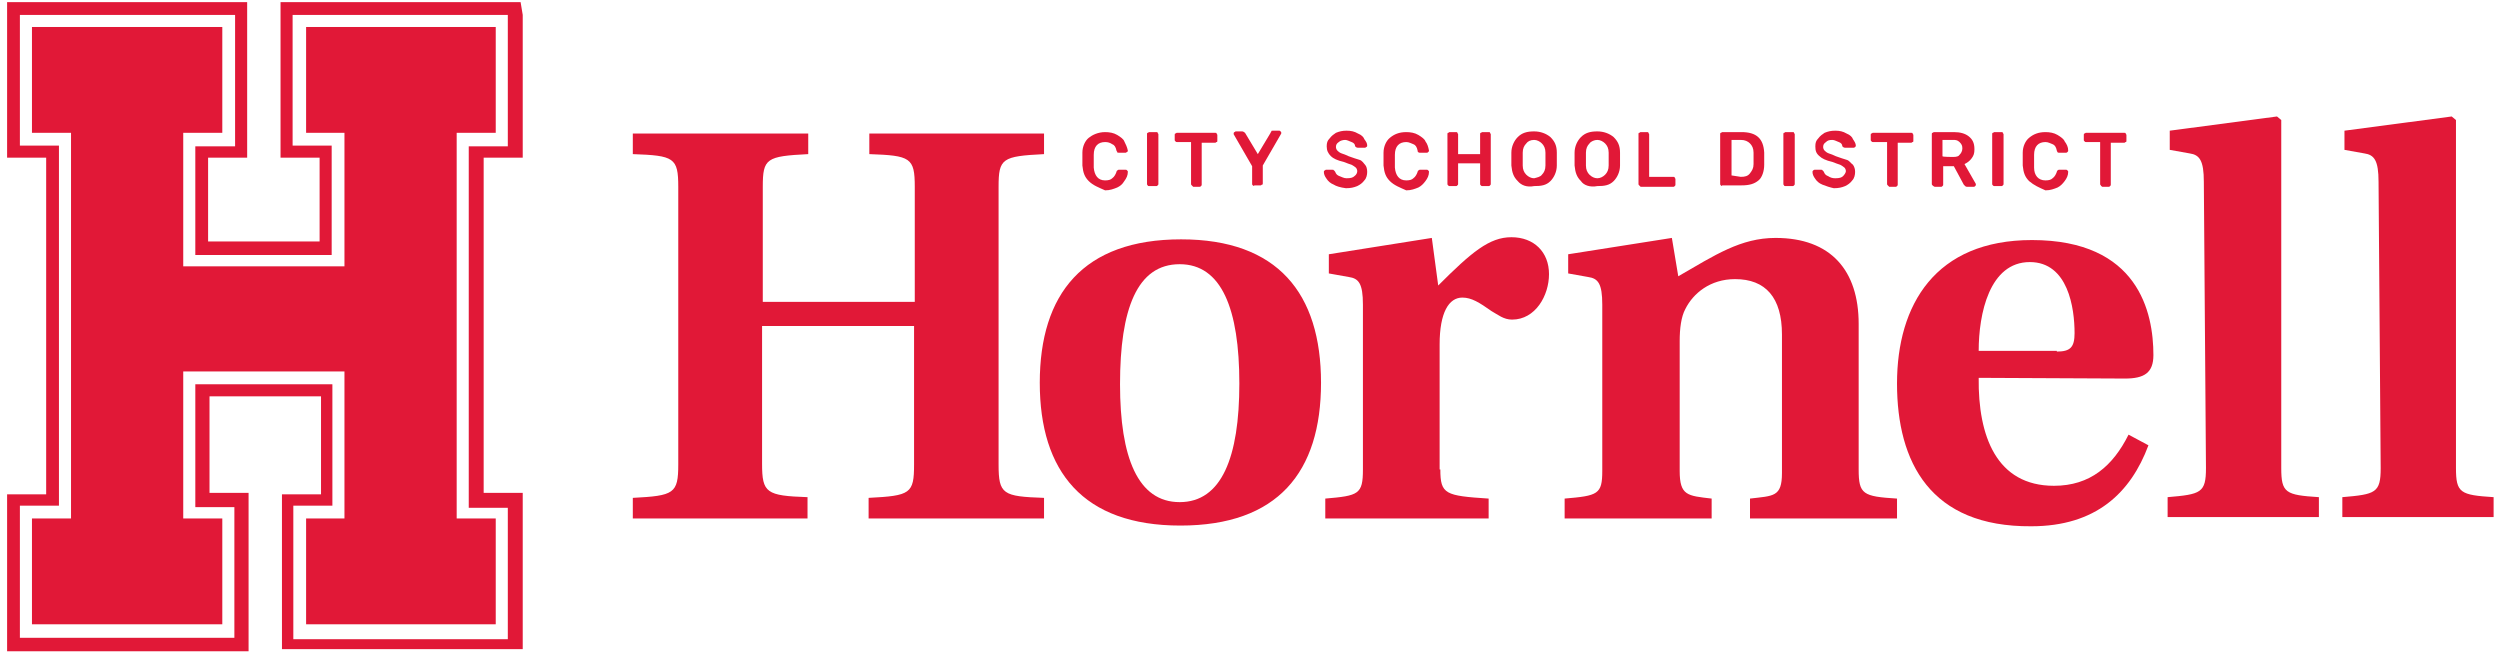 <?xml version="1.0" encoding="utf-8"?>
<!-- Generator: Adobe Illustrator 26.0.3, SVG Export Plug-In . SVG Version: 6.00 Build 0)  -->
<svg version="1.1" id="Layer_3" xmlns="http://www.w3.org/2000/svg" xmlns:xlink="http://www.w3.org/1999/xlink" x="0px" y="0px"
	 viewBox="0 0 352 92" style="enable-background:new 0 0 352 92;" xml:space="preserve">
<style type="text/css">
	.st0{fill:#E11837;}
</style>
<g>
	<g>
		<g>
			<path class="st0" d="M107.3,45.9v19.4c0,4.1,0.6,4.5,6.4,4.7V73H89.1v-2.9c5.8-0.3,6.4-0.6,6.4-4.7V26.3c0-4.1-0.6-4.4-6.4-4.6
				v-2.9h24.7v2.9c-5.9,0.3-6.4,0.6-6.4,4.6v16.2h21.4V26.3c0-4.1-0.6-4.4-6.4-4.6v-2.9H147v2.9c-5.9,0.3-6.4,0.6-6.4,4.6v39.1
				c0,4.2,0.6,4.5,6.4,4.7V73h-24.7v-2.9c5.9-0.3,6.4-0.6,6.4-4.7V45.9H107.3z"/>
			<path class="st0" d="M186,53.9c0,12.6-6.1,20.1-19.8,20.1s-19.8-7.6-19.8-20.1s6.1-20.2,19.9-20.2C179.9,33.7,186,41.3,186,53.9z
				 M166.1,70.7c5.9,0,8.4-6.3,8.4-16.7c0-10.5-2.5-16.8-8.4-16.8c-6,0-8.4,6.3-8.4,16.9C157.7,64.4,160.2,70.7,166.1,70.7z"/>
			<path class="st0" d="M202.8,66.1c0,3.5,0.7,3.7,6.8,4.1V73h-23v-2.8c4.7-0.4,5.3-0.6,5.3-4.1V42.9c0-3-0.6-3.7-2-3.9l-2.8-0.5
				v-2.7l14.5-2.3l0.9,6.7c4.7-4.7,7.2-6.8,10.3-6.8c3.2,0,5.3,2.1,5.3,5.2c0,3-1.9,6.4-5.2,6.4c-1.2,0-2-0.7-2.9-1.2
				c-1.7-1.2-2.8-1.9-4.1-1.9c-1.9,0-3.2,2.1-3.2,6.6V66.1L202.8,66.1z"/>
			<path class="st0" d="M261.7,66.1c0,3.5,0.6,3.8,5.4,4.1V73h-20.7v-2.8c3.3-0.4,4.5-0.2,4.5-3.6V47.1c0-5.2-2.3-7.8-6.6-7.8
				c-3.5,0-5.9,2-7,4.2c-0.6,1.1-0.8,2.8-0.8,4.5v18.3c0,3.5,1.1,3.5,4.5,3.9V73h-20.7v-2.8c4.7-0.4,5.3-0.6,5.3-3.9V42.9
				c0-3-0.6-3.7-2-3.9l-2.8-0.5v-2.7l14.6-2.3l0.9,5.4c5.2-3,8.8-5.4,13.7-5.4c7.8,0,11.7,4.6,11.7,12.1L261.7,66.1L261.7,66.1z"/>
			<path class="st0" d="M278.6,53.2c-0.1,8.2,2.5,15.2,10.6,15.2c5.1,0,8.3-2.8,10.5-7.2l2.8,1.5c-2.5,6.7-7.4,11.4-16.5,11.4
				c-14.2,0.1-18.9-9-18.9-20.1s5.4-20.2,19-20.2c15,0,17.1,10.2,17.1,16.2c0,2.5-1.3,3.3-4,3.3L278.6,53.2L278.6,53.2z M289.6,49.5
				c1.9,0,2.5-0.6,2.5-2.6c0-3.5-0.9-10-6.3-10c-5.7,0-7.2,7.3-7.2,12.5H289.6L289.6,49.5z"/>
			<path class="st0" d="M310.3,25.6c0-3-0.6-3.8-2-4l-2.8-0.5v-2.7l15.1-2l0.6,0.5v49c0,3.5,0.6,3.8,5.3,4.1v2.8h-21.3v-2.8
				c4.7-0.4,5.4-0.6,5.4-4.1L310.3,25.6L310.3,25.6z"/>
			<path class="st0" d="M334.9,25.6c0-3-0.6-3.8-2-4l-2.8-0.5v-2.7l15.1-2l0.6,0.5v49c0,3.5,0.6,3.8,5.3,4.1v2.8h-21.3v-2.8
				c4.7-0.4,5.4-0.6,5.4-4.1L334.9,25.6L334.9,25.6z"/>
		</g>
		<g>
			<path class="st0" d="M153.3,25.5c-0.6-0.6-0.8-1.2-0.9-2.2c0-0.2,0-0.6,0-0.9c0-0.4,0-0.8,0-0.9c0-0.9,0.4-1.7,0.9-2.1
				s1.3-0.8,2.3-0.8c0.6,0,1.2,0.1,1.7,0.4c0.5,0.3,0.9,0.6,1,0.9c0.2,0.4,0.4,0.8,0.5,1.3l0,0c0,0.1,0,0.1-0.1,0.2
				c-0.1,0-0.1,0.1-0.2,0.1h-1c-0.1,0-0.2,0-0.2-0.1c0-0.1-0.1-0.1-0.1-0.2c-0.1-0.5-0.3-0.8-0.6-0.9c-0.3-0.2-0.6-0.3-1-0.3
				c-1,0-1.6,0.6-1.6,1.8c0,0.2,0,0.6,0,0.9c0,0.5,0,0.7,0,0.9c0.1,1.1,0.6,1.8,1.6,1.8c0.5,0,0.8-0.1,1-0.3
				c0.3-0.2,0.5-0.6,0.6-0.9c0-0.1,0.1-0.2,0.1-0.2c0.1,0,0.1-0.1,0.2-0.1h1c0.1,0,0.1,0,0.2,0.1c0.1,0.1,0.1,0.1,0.1,0.2
				c0,0.5-0.2,0.9-0.5,1.3c-0.3,0.5-0.6,0.7-1,0.9c-0.5,0.2-1,0.4-1.7,0.4C154.7,26.4,153.9,26.1,153.3,25.5z"/>
			<path class="st0" d="M161.6,26.1c-0.1-0.1-0.1-0.1-0.1-0.2v-7c0-0.1,0-0.2,0.1-0.2c0.1,0,0.1-0.1,0.2-0.1h1c0.1,0,0.2,0,0.2,0.1
				c0,0.1,0.1,0.1,0.1,0.2v7c0,0.1,0,0.1-0.1,0.2c-0.1,0.1-0.1,0.1-0.2,0.1h-1C161.7,26.2,161.6,26.2,161.6,26.1z"/>
			<path class="st0" d="M167.8,26.1c-0.1-0.1-0.1-0.1-0.1-0.2V20h-2c-0.1,0-0.1,0-0.2-0.1c-0.1-0.1-0.1-0.1-0.1-0.2V19
				c0-0.1,0-0.2,0.1-0.2c0.1,0,0.1-0.1,0.2-0.1h5.4c0.1,0,0.2,0,0.2,0.1c0,0.1,0.1,0.1,0.1,0.2v0.8c0,0.1,0,0.2-0.1,0.2
				c-0.1,0-0.1,0.1-0.2,0.1h-1.9v5.9c0,0.1,0,0.1-0.1,0.2c-0.1,0.1-0.1,0.1-0.2,0.1H168C167.9,26.2,167.9,26.2,167.8,26.1z"/>
			<path class="st0" d="M176.4,26.1c-0.1-0.1-0.1-0.1-0.1-0.2v-2.5l-2.6-4.5c0-0.1,0-0.1,0-0.1c0-0.1,0-0.1,0.1-0.2
				c0.1,0,0.1-0.1,0.2-0.1h0.9c0.1,0,0.3,0.1,0.4,0.2l1.8,3l1.8-3c0-0.1,0.1-0.1,0.1-0.2c0-0.1,0.1-0.1,0.2-0.1h0.9
				c0.1,0,0.1,0,0.2,0.1c0.1,0.1,0.1,0.1,0.1,0.2v0.1l-2.6,4.5v2.5c0,0.1,0,0.2-0.1,0.2c-0.1,0-0.1,0.1-0.2,0.1h-0.9
				C176.6,26.2,176.5,26.2,176.4,26.1z"/>
			<path class="st0" d="M187.8,26c-0.5-0.2-0.8-0.5-1-0.8c-0.3-0.4-0.4-0.7-0.4-1c0-0.1,0-0.1,0.1-0.2c0.1,0,0.1-0.1,0.2-0.1h0.9
				c0.1,0,0.2,0,0.2,0.1c0.1,0,0.1,0.1,0.2,0.2c0.1,0.3,0.3,0.5,0.6,0.6c0.3,0.1,0.6,0.3,1,0.3c0.6,0,0.9-0.1,1.1-0.3
				c0.3-0.2,0.4-0.5,0.4-0.7s-0.1-0.4-0.2-0.5c-0.1-0.1-0.4-0.3-0.6-0.4c-0.3-0.1-0.6-0.2-1.1-0.4c-0.9-0.2-1.5-0.5-1.8-0.8
				c-0.4-0.4-0.6-0.8-0.6-1.4c0-0.5,0.1-0.8,0.4-1.1c0.3-0.4,0.6-0.6,0.9-0.8c0.5-0.2,0.9-0.3,1.5-0.3c0.6,0,1.1,0.1,1.6,0.4
				c0.5,0.2,0.8,0.5,0.9,0.8c0.3,0.4,0.4,0.6,0.4,0.9c0,0.1,0,0.1-0.1,0.2c-0.1,0-0.1,0.1-0.2,0.1h-1c-0.2,0-0.3-0.1-0.4-0.2
				c0-0.3-0.2-0.5-0.5-0.6c-0.3-0.1-0.6-0.3-0.9-0.3s-0.7,0.1-0.9,0.3c-0.3,0.2-0.4,0.4-0.4,0.7c0,0.2,0.1,0.4,0.2,0.5
				c0.1,0.1,0.3,0.3,0.6,0.4c0.3,0.1,0.6,0.2,1,0.4c0.6,0.2,1.1,0.4,1.5,0.5c0.4,0.1,0.6,0.5,0.8,0.7c0.2,0.2,0.3,0.6,0.3,1
				s-0.1,0.9-0.4,1.2c-0.3,0.4-0.6,0.6-1,0.8c-0.5,0.2-0.9,0.3-1.6,0.3C188.7,26.4,188.1,26.2,187.8,26z"/>
			<path class="st0" d="M195.7,25.5c-0.6-0.6-0.8-1.2-0.9-2.2c0-0.2,0-0.6,0-0.9c0-0.4,0-0.8,0-0.9c0-0.9,0.4-1.7,0.9-2.1
				c0.6-0.5,1.3-0.8,2.3-0.8c0.6,0,1.2,0.1,1.7,0.4c0.5,0.3,0.9,0.6,1,0.9c0.3,0.4,0.4,0.8,0.5,1.3l0,0c0,0.1,0,0.1-0.1,0.2
				c-0.1,0.1-0.1,0.1-0.2,0.1h-1c-0.1,0-0.2,0-0.2-0.1c-0.1,0-0.1-0.1-0.1-0.2c-0.1-0.5-0.3-0.8-0.6-0.9s-0.6-0.3-1-0.3
				c-1,0-1.6,0.6-1.6,1.8c0,0.2,0,0.6,0,0.9c0,0.5,0,0.7,0,0.9c0.1,1.1,0.6,1.8,1.6,1.8c0.5,0,0.8-0.1,1-0.3
				c0.3-0.2,0.5-0.6,0.6-0.9c0-0.1,0.1-0.2,0.1-0.2c0.1,0,0.1-0.1,0.2-0.1h1c0.1,0,0.1,0,0.2,0.1c0.1,0.1,0.1,0.1,0.1,0.2
				c0,0.5-0.2,0.9-0.5,1.3s-0.6,0.7-1,0.9c-0.5,0.2-1,0.4-1.7,0.4C197.1,26.4,196.3,26.1,195.7,25.5z"/>
			<path class="st0" d="M203.9,26.1c-0.1-0.1-0.1-0.1-0.1-0.2v-7c0-0.1,0-0.2,0.1-0.2c0.1,0,0.1-0.1,0.2-0.1h0.9
				c0.1,0,0.2,0,0.2,0.1c0,0.1,0.1,0.1,0.1,0.2v2.8h3.1v-2.8c0-0.1,0-0.2,0.1-0.2c0.1,0,0.1-0.1,0.2-0.1h0.9c0.1,0,0.2,0,0.2,0.1
				c0,0.1,0.1,0.1,0.1,0.2v7c0,0.1,0,0.1-0.1,0.2c-0.1,0.1-0.1,0.1-0.2,0.1h-0.9c-0.1,0-0.1,0-0.2-0.1c-0.1-0.1-0.1-0.1-0.1-0.2V23
				h-3.1v2.9c0,0.1,0,0.1-0.1,0.2c-0.1,0.1-0.1,0.1-0.2,0.1h-0.9C204,26.2,204,26.2,203.9,26.1z"/>
			<path class="st0" d="M213.7,25.5c-0.6-0.6-0.8-1.2-0.9-2.2c0-0.2,0-0.6,0-0.9c0-0.5,0-0.7,0-0.9c0-0.9,0.4-1.7,0.9-2.2
				c0.6-0.6,1.3-0.8,2.3-0.8c0.9,0,1.7,0.3,2.3,0.8c0.6,0.6,0.9,1.2,0.9,2.2c0,0.5,0,0.7,0,0.9s0,0.6,0,0.9c0,0.9-0.4,1.7-0.9,2.2
				c-0.6,0.6-1.3,0.7-2.3,0.7C215,26.4,214.2,26.1,213.7,25.5z M217.1,24.6c0.3-0.3,0.5-0.7,0.5-1.3c0-0.5,0-0.7,0-0.9s0-0.5,0-0.9
				c0-0.6-0.2-1-0.5-1.3s-0.7-0.5-1.1-0.5c-0.5,0-0.9,0.2-1.1,0.5c-0.3,0.3-0.5,0.7-0.5,1.3c0,0.2,0,0.6,0,0.9c0,0.4,0,0.7,0,0.9
				c0,0.6,0.2,1,0.5,1.3c0.3,0.3,0.7,0.5,1.1,0.5C216.4,25,216.9,24.9,217.1,24.6z"/>
			<path class="st0" d="M222.6,25.5c-0.6-0.6-0.8-1.2-0.9-2.2c0-0.2,0-0.6,0-0.9c0-0.5,0-0.7,0-0.9c0-0.9,0.4-1.7,0.9-2.2
				c0.6-0.6,1.3-0.8,2.3-0.8c0.9,0,1.7,0.3,2.3,0.8c0.6,0.6,0.9,1.2,0.9,2.2c0,0.5,0,0.7,0,0.9s0,0.6,0,0.9c0,0.9-0.4,1.7-0.9,2.2
				c-0.6,0.6-1.3,0.7-2.3,0.7C223.9,26.4,223,26.1,222.6,25.5z M226,24.6c0.3-0.3,0.5-0.7,0.5-1.3c0-0.5,0-0.7,0-0.9s0-0.5,0-0.9
				c0-0.6-0.2-1-0.5-1.3c-0.3-0.3-0.7-0.5-1.1-0.5s-0.9,0.2-1.1,0.5c-0.3,0.3-0.5,0.7-0.5,1.3c0,0.2,0,0.6,0,0.9c0,0.4,0,0.7,0,0.9
				c0,0.6,0.2,1,0.5,1.3c0.3,0.3,0.7,0.5,1.1,0.5S225.7,24.9,226,24.6z"/>
			<path class="st0" d="M230.8,26.1c-0.1-0.1-0.1-0.1-0.1-0.2v-7c0-0.1,0-0.2,0.1-0.2c0.1,0,0.1-0.1,0.2-0.1h0.9
				c0.1,0,0.2,0,0.2,0.1c0,0.1,0.1,0.1,0.1,0.2v6h3.4c0.1,0,0.2,0,0.2,0.1c0,0.1,0.1,0.1,0.1,0.2v0.8c0,0.1,0,0.1-0.1,0.2
				c-0.1,0.1-0.1,0.1-0.2,0.1H231C230.9,26.2,230.9,26.2,230.8,26.1z"/>
			<path class="st0" d="M242.3,26.1c-0.1-0.1-0.1-0.1-0.1-0.2v-7c0-0.1,0-0.2,0.1-0.2c0.1,0,0.1-0.1,0.2-0.1h2.7
				c2.1,0,3.1,0.9,3.2,2.9c0,0.5,0,0.7,0,0.9c0,0.1,0,0.5,0,0.8c0,0.9-0.3,1.8-0.8,2.2c-0.6,0.5-1.3,0.7-2.4,0.7h-2.7
				C242.4,26.2,242.3,26.2,242.3,26.1z M245.1,24.9c0.6,0,1-0.1,1.3-0.5c0.3-0.4,0.5-0.7,0.5-1.3c0-0.5,0-0.7,0-0.8s0-0.4,0-0.8
				c0-0.6-0.2-1-0.5-1.3s-0.7-0.5-1.3-0.5h-1.3v5L245.1,24.9L245.1,24.9z"/>
			<path class="st0" d="M251.2,26.1c-0.1-0.1-0.1-0.1-0.1-0.2v-7c0-0.1,0-0.2,0.1-0.2c0.1,0,0.1-0.1,0.2-0.1h1c0.1,0,0.2,0,0.2,0.1
				c0,0.1,0.1,0.1,0.1,0.2v7c0,0.1,0,0.1-0.1,0.2c-0.1,0.1-0.1,0.1-0.2,0.1h-1C251.3,26.2,251.2,26.2,251.2,26.1z"/>
			<path class="st0" d="M256.6,26c-0.5-0.2-0.8-0.5-1-0.8c-0.3-0.4-0.4-0.7-0.4-1c0-0.1,0-0.1,0.1-0.2c0,0,0.1-0.1,0.2-0.1h0.9
				c0.1,0,0.2,0,0.2,0.1c0.1,0,0.1,0.1,0.2,0.2c0.1,0.3,0.3,0.5,0.6,0.6c0.3,0.2,0.6,0.3,1,0.3c0.6,0,0.9-0.1,1.1-0.3
				s0.4-0.5,0.4-0.7s-0.1-0.4-0.2-0.5c-0.1-0.1-0.4-0.3-0.6-0.4c-0.3-0.1-0.6-0.2-1.1-0.4c-0.9-0.2-1.5-0.5-1.8-0.8
				c-0.5-0.4-0.6-0.8-0.6-1.4c0-0.5,0.1-0.8,0.4-1.1c0.3-0.4,0.6-0.6,0.9-0.8c0.5-0.2,0.9-0.3,1.5-0.3c0.6,0,1.1,0.1,1.6,0.4
				c0.5,0.2,0.8,0.5,0.9,0.8c0.2,0.3,0.4,0.6,0.4,0.9c0,0.1,0,0.1-0.1,0.2c0,0-0.1,0.1-0.2,0.1h-1.2c-0.2,0-0.3-0.1-0.4-0.2
				c0-0.3-0.2-0.5-0.5-0.6c-0.3-0.1-0.6-0.3-0.9-0.3c-0.5,0-0.7,0.1-0.9,0.3c-0.3,0.2-0.4,0.4-0.4,0.7c0,0.2,0.1,0.4,0.2,0.5
				c0.1,0.1,0.3,0.3,0.6,0.4s0.6,0.2,1,0.4c0.6,0.2,1.1,0.4,1.5,0.5c0.4,0.1,0.6,0.5,0.9,0.7c0.2,0.3,0.3,0.6,0.3,1
				s-0.1,0.9-0.4,1.2c-0.3,0.4-0.6,0.6-1,0.8c-0.5,0.2-0.9,0.3-1.6,0.3C257.7,26.4,257.1,26.2,256.6,26z"/>
			<path class="st0" d="M265.8,26.1c-0.1-0.1-0.1-0.1-0.1-0.2V20h-2c-0.1,0-0.1,0-0.2-0.1c-0.1-0.1-0.1-0.1-0.1-0.2V19
				c0-0.1,0-0.2,0.1-0.2c0.1,0,0.1-0.1,0.2-0.1h5.4c0.1,0,0.2,0,0.2,0.1c0,0.1,0.1,0.1,0.1,0.2v0.8c0,0.1,0,0.2-0.1,0.2
				c-0.1,0-0.1,0.1-0.2,0.1h-1.9v5.9c0,0.1,0,0.1-0.1,0.2c-0.1,0.1-0.1,0.1-0.2,0.1H266C265.9,26.2,265.9,26.2,265.8,26.1z"/>
			<path class="st0" d="M272.1,26.1C272,26,272,26,272,25.9v-7c0-0.1,0-0.2,0.1-0.2c0.1,0,0.1-0.1,0.2-0.1h2.8
				c0.9,0,1.6,0.2,2.1,0.6c0.5,0.4,0.8,0.9,0.8,1.8c0,0.6-0.1,0.9-0.4,1.3c-0.3,0.4-0.6,0.6-1,0.8l1.6,2.8v0.1c0,0.1,0,0.1-0.1,0.2
				c-0.1,0.1-0.1,0.1-0.2,0.1h-0.9c-0.1,0-0.2,0-0.3-0.1c-0.1-0.1-0.1-0.1-0.2-0.2l-1.4-2.6h-1.5v2.6c0,0.1,0,0.1-0.1,0.2
				c-0.1,0.1-0.1,0.1-0.2,0.1h-0.9C272.2,26.2,272.2,26.2,272.1,26.1z M275,22.1c0.5,0,0.8-0.1,0.9-0.3c0.2-0.2,0.4-0.5,0.4-0.9
				s-0.1-0.6-0.4-0.9c-0.3-0.3-0.6-0.3-0.9-0.3h-1.5v2.3C273.5,22.1,275,22.1,275,22.1z"/>
			<path class="st0" d="M280.6,26.1c-0.1-0.1-0.1-0.1-0.1-0.2v-7c0-0.1,0-0.2,0.1-0.2c0.1,0,0.1-0.1,0.2-0.1h1c0.1,0,0.2,0,0.2,0.1
				c0,0.1,0.1,0.1,0.1,0.2v7c0,0.1,0,0.1-0.1,0.2c-0.1,0.1-0.1,0.1-0.2,0.1h-1C280.7,26.2,280.7,26.2,280.6,26.1z"/>
			<path class="st0" d="M285.7,25.5c-0.6-0.6-0.8-1.2-0.9-2.2c0-0.2,0-0.6,0-0.9c0-0.4,0-0.8,0-0.9c0-0.9,0.4-1.7,0.9-2.1
				c0.6-0.5,1.3-0.8,2.3-0.8c0.6,0,1.2,0.1,1.7,0.4c0.5,0.3,0.9,0.6,1,0.9c0.3,0.4,0.5,0.8,0.5,1.3l0,0c0,0.1,0,0.1-0.1,0.2
				c-0.1,0.1-0.1,0.1-0.2,0.1h-1c-0.1,0-0.2,0-0.2-0.1c0,0-0.1-0.1-0.1-0.2c-0.1-0.5-0.3-0.8-0.6-0.9s-0.6-0.3-1-0.3
				c-1,0-1.6,0.6-1.6,1.8c0,0.2,0,0.6,0,0.9c0,0.5,0,0.7,0,0.9c0,1.1,0.6,1.8,1.6,1.8c0.5,0,0.8-0.1,1-0.3c0.3-0.2,0.5-0.6,0.6-0.9
				c0-0.1,0.1-0.2,0.1-0.2s0.1-0.1,0.2-0.1h1c0.1,0,0.1,0,0.2,0.1c0.1,0.1,0.1,0.1,0.1,0.2c0,0.5-0.2,0.9-0.5,1.3s-0.6,0.7-1,0.9
				c-0.5,0.2-1,0.4-1.7,0.4C287.1,26.4,286.4,26.1,285.7,25.5z"/>
			<path class="st0" d="M295.8,26.1c-0.1-0.1-0.1-0.1-0.1-0.2V20h-2c-0.1,0-0.1,0-0.2-0.1c-0.1-0.1-0.1-0.1-0.1-0.2V19
				c0-0.1,0-0.2,0.1-0.2s0.1-0.1,0.2-0.1h5.4c0.1,0,0.2,0,0.2,0.1c0,0.1,0.1,0.1,0.1,0.2v0.8c0,0.1,0,0.2-0.1,0.2
				c-0.1,0-0.1,0.1-0.2,0.1h-1.9v5.9c0,0.1,0,0.1-0.1,0.2c-0.1,0.1-0.1,0.1-0.2,0.1H296C295.9,26.2,295.8,26.2,295.8,26.1z"/>
		</g>
	</g>
	<g>
		<path class="st0" d="M71.5,2.1v1.8v14.9v1.8h-1.8H66v50.9h3.7h1.8v1.8v14.9V90h-1.8H43.1h-1.8v-1.8V73v-1.8h1.8h3.7V54.1h-9.7
			h-2.5h-7.1v17.3h3.7h1.8v1.8V88v1.8h-1.8H4.5H2.8V88V73v-1.8h1.8h3.7V20.5H4.5H2.8v-1.8V3.8V2.1h1.8h26.7h1.8v1.8v14.9v1.8h-1.8
			h-3.8v15.3h7.1h2.5h9.6V20.5H43h-1.8v-1.8V3.8V2.1H43h26.7H71.5 M73.3,0.3h-1.8h-1.8H43.1h-1.8h-1.8v1.8v1.8v14.9v1.8v1.6h1.8h1.8
			H45V34h-7.8h-2.5h-5.4V22.2h1.9h1.8h1.8v-1.8v-1.8V3.8V2.1V0.3h-1.8h-1.7H4.5H2.8H1v1.8v1.8v14.9v1.8v1.6h1.8h1.8h1.9v47.4H4.6
			H2.8H1v1.8v1.8v14.9v1.8v1.8h1.8h1.8h26.7h1.8H35v-1.8v-1.8V73v-1.8v-1.8h-1.8h-1.8h-1.9V55.8h5.4h2.5h7.8v13.8h-1.9h-1.8h-1.8
			v1.8v1.8V88v1.8v1.6h1.8h1.8H70h1.8h1.8v-1.8v-1.8V73v-1.8v-1.8h-1.8H70h-1.9V22.2H70h1.8h1.8v-1.8v-1.8V3.8V2.1L73.3,0.3
			L73.3,0.3z"/>
		<polygon class="st0" points="69.8,18.7 69.8,3.8 43.1,3.8 43.1,18.7 48.5,18.7 48.5,37.5 37.1,37.5 34.7,37.5 25.8,37.5 
			25.8,18.7 31.3,18.7 31.3,3.8 4.5,3.8 4.5,18.7 10,18.7 10,73 4.5,73 4.5,87.9 31.3,87.9 31.3,73 25.8,73 25.8,52.3 34.7,52.3 
			37.1,52.3 48.5,52.3 48.5,73 43.1,73 43.1,87.9 69.8,87.9 69.8,73 64.3,73 64.3,18.7 		"/>
	</g>
</g>
</svg>
